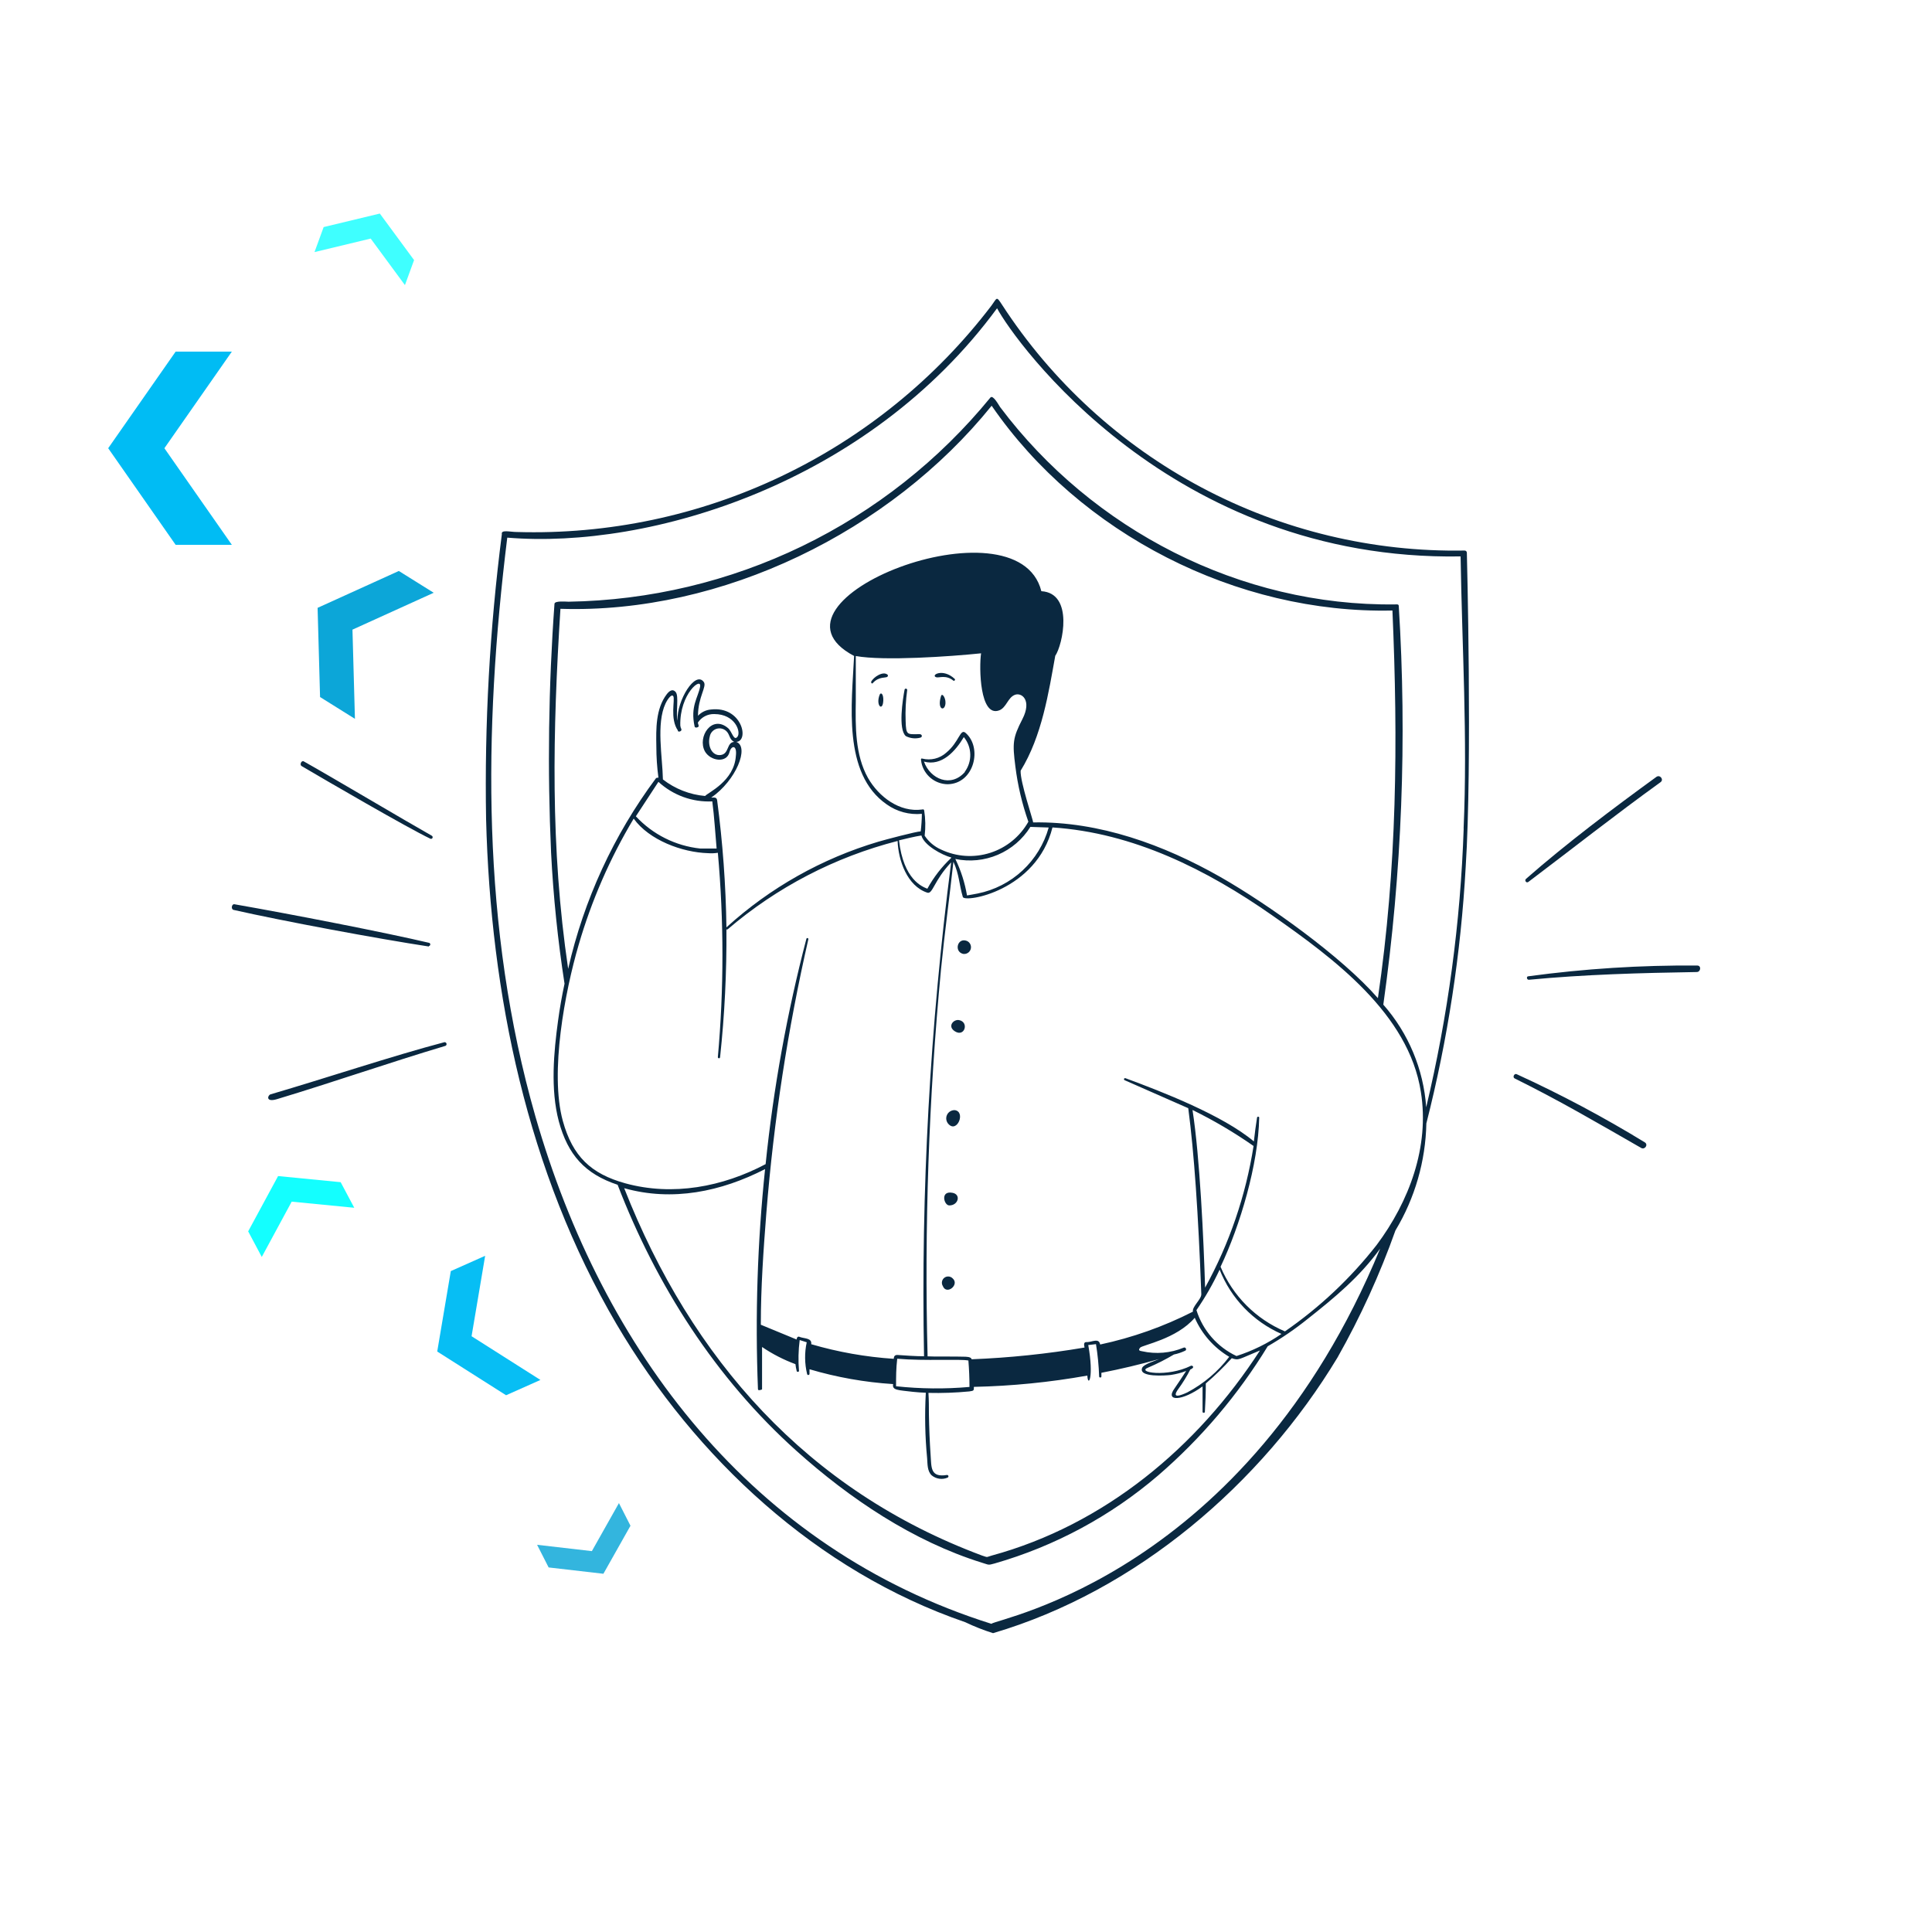 <?xml version="1.0" encoding="UTF-8"?>
<svg xmlns="http://www.w3.org/2000/svg" width="500" height="500" viewBox="0 0 500 500" fill="none">
  <path d="M246.52 330.82C246.239 330.541 245.865 330.375 245.469 330.353C245.073 330.331 244.683 330.455 244.372 330.701C244.062 330.948 243.852 331.3 243.784 331.69C243.715 332.08 243.792 332.482 244 332.82C244.96 335.28 248.44 332.46 246.52 330.82ZM247.08 287.3C246.659 287.289 246.243 287.403 245.886 287.627C245.529 287.851 245.246 288.176 245.073 288.561C244.899 288.946 244.844 289.373 244.913 289.789C244.982 290.205 245.172 290.592 245.46 290.9C247.72 293.34 250 287.68 247.08 287.3ZM248.2 264C246.74 263.74 245.12 265.64 247.12 266.9C249.66 268.52 250.86 264.5 248.2 264ZM115 269.72C101.24 273.36 84.54 278.96 70 283.22C69.28 283.44 68.66 285.36 71.68 284.46C86.24 280.08 100.68 275.02 115.3 270.66C115.406 270.606 115.489 270.516 115.534 270.407C115.58 270.298 115.585 270.176 115.549 270.063C115.513 269.95 115.438 269.853 115.338 269.791C115.237 269.728 115.117 269.703 115 269.72ZM78 198.22C84.2 201.88 105.42 214.22 111.34 217.04C111.389 217.068 111.442 217.087 111.498 217.094C111.553 217.101 111.61 217.097 111.664 217.082C111.718 217.067 111.769 217.042 111.813 217.007C111.857 216.972 111.893 216.929 111.92 216.88C111.948 216.829 111.966 216.773 111.972 216.715C111.978 216.657 111.972 216.598 111.956 216.542C111.939 216.487 111.911 216.435 111.874 216.39C111.837 216.345 111.792 216.307 111.74 216.28C105 212.48 85.44 200.86 78.64 197.06C78 196.7 77.52 197.86 78 198.22ZM395.54 228.24C406.96 219.62 418.16 210.78 429.76 202.42C430.66 201.76 429.62 200.42 428.7 201.04C417.52 209.16 405.36 218.3 394.94 227.44C394.46 227.86 395.02 228.64 395.54 228.24ZM110.98 244.84C111.093 244.825 111.196 244.767 111.267 244.677C111.338 244.587 111.372 244.474 111.36 244.36C111.353 244.287 111.327 244.218 111.285 244.158C111.243 244.099 111.186 244.051 111.12 244.02C99.98 241.38 75.12 236.54 60.68 234.02C59.92 233.9 59.74 235.32 60.44 235.48C73.22 238.38 97.78 242.94 111.02 244.96L110.98 244.84ZM250.2 243.5C247.8 242.58 246.84 246.24 249.22 246.86C249.648 246.937 250.088 246.852 250.458 246.623C250.827 246.395 251.098 246.037 251.22 245.62C251.342 245.203 251.305 244.756 251.116 244.365C250.928 243.973 250.602 243.665 250.2 243.5ZM246.52 308.7C243.26 308.06 244.3 311.96 245.66 311.96C248 312 248.78 309.12 246.52 308.7ZM425.68 295.64C414.991 289.1 403.918 283.209 392.52 278C391.9 277.7 391.36 278.8 392 279.1C403.7 284.88 413.62 290.72 424.76 297.1C425.7 297.6 426.62 296.24 425.68 295.64ZM249.88 189.66C248.48 188.46 248.26 192.02 244.88 194.8C244.051 195.543 243.052 196.07 241.97 196.335C240.889 196.6 239.759 196.595 238.68 196.32C238.1 196.14 238.46 197.02 238.46 197.36C238.784 198.929 239.635 200.341 240.872 201.359C242.109 202.378 243.658 202.943 245.26 202.96C252.14 202.84 254.32 193.48 249.88 189.66ZM249.72 199.78C246.12 203.92 240.74 201.66 239.12 197.1C243.78 198.38 247.3 194.34 249.44 190.76C250.479 192.023 251.065 193.597 251.105 195.232C251.145 196.867 250.636 198.468 249.66 199.78H249.72ZM238 190C234.8 190 234.48 190.42 234.38 186.6C234.277 183.927 234.411 181.25 234.78 178.6C234.786 178.554 234.782 178.507 234.768 178.462C234.755 178.418 234.733 178.376 234.703 178.341C234.673 178.305 234.636 178.276 234.594 178.255C234.552 178.234 234.507 178.222 234.46 178.22C234.418 178.214 234.375 178.217 234.334 178.228C234.293 178.239 234.255 178.259 234.222 178.285C234.188 178.311 234.16 178.343 234.139 178.38C234.118 178.417 234.105 178.458 234.1 178.5C233.64 180.9 232.4 188.72 234.42 190.5C235.56 191.09 236.877 191.24 238.12 190.92C238.82 190.78 238.66 190 238 190Z" fill="#0A2840"></path>
  <path d="M379.62 143.04C379.62 142.965 379.605 142.89 379.576 142.821C379.546 142.752 379.503 142.689 379.449 142.637C379.395 142.585 379.331 142.544 379.26 142.517C379.19 142.49 379.115 142.477 379.04 142.48C355.327 142.9 331.897 137.281 310.953 126.151C290.01 115.022 272.242 98.748 259.32 78.86C257.8 76.52 258.08 77.08 256.58 79.1C242.23 97.925 223.599 113.058 202.233 123.245C180.867 133.433 157.38 138.381 133.72 137.68C132.04 137.68 129.6 137 129.88 138.24C126.735 162.695 125.372 187.347 125.8 212C126.96 257.34 136.44 303.28 159.58 342.72C180 377.4 211.46 406.66 249.8 419.82C252.13 420.936 254.536 421.885 257 422.66C294.12 411.72 326.42 384.06 346.16 351.3C352.092 340.799 357.104 329.805 361.14 318.44C366.179 310.063 368.937 300.513 369.14 290.74C374.674 268.988 378.083 246.751 379.32 224.34C381.04 197.72 379.62 143.08 379.62 143.04ZM356.26 322.22C349.527 330.822 341.53 338.354 332.54 344.56C325.02 341.371 319.042 335.371 315.88 327.84C320.94 317.18 325.66 301.34 325.88 289.24C325.88 288.92 325.36 288.92 325.32 289.24C325 291.24 324.74 293.24 324.5 295.4C316.5 288.66 300.74 282.52 291.22 279.02C291.147 279.012 291.073 279.029 291.011 279.069C290.949 279.109 290.903 279.17 290.88 279.24C290.871 279.298 290.88 279.358 290.905 279.411C290.93 279.464 290.97 279.509 291.02 279.54L307.52 286.8C309.04 298.34 310.12 314.08 310.9 334.94C310.9 336.3 308.5 338.12 308.72 339.46C301.124 343.325 293.056 346.182 284.72 347.96C284.4 346.2 282.72 347.3 281.34 347.34C280.38 347.22 280.52 348 280.68 348.74C271.009 350.382 261.242 351.397 251.44 351.78C251.44 351.46 251 351.16 249.92 351.12C247.06 351.02 241.32 351.12 240.06 351.02C239.199 317.574 240.361 284.106 243.54 250.8C244.46 241.46 245.72 232.36 246.74 223.02C248.26 226.28 248.24 229.02 249.18 232.14C249.66 233.68 268.22 230.62 272.38 214.14C293.34 215.52 312.38 225.1 329.28 236.92C345.12 248 364.58 262.36 367.72 282.6C370 296.78 364.68 310.98 356.26 322.22ZM243.54 219.86C241.812 219.098 240.341 217.855 239.3 216.28C239.56 214.111 239.52 211.917 239.18 209.76C239.06 209.36 238.92 209.46 238.64 209.5C232.8 210.3 227.42 206.2 224.64 201.34C221.28 195.34 221.38 188 221.48 181.34V169.78C228.78 171.1 245.96 169.9 253.9 169.08C253.36 172.76 253.56 185.74 258.6 183.84C260.46 183.12 260.8 180.58 262.6 179.84C264.4 179.1 267.12 181.2 264.6 186.1C262.08 191 262 192.28 262.78 198.38C263.387 203.246 264.513 208.034 266.14 212.66C263.985 216.499 260.454 219.378 256.259 220.715C252.064 222.051 247.518 221.746 243.54 219.86ZM246.2 222C243.722 224.321 241.629 227.021 240 230C238.72 229.48 233.84 227.72 232.66 217.48C234.52 217.04 236.66 216.5 238.46 216.22C239.12 218.76 243.74 221.26 246.18 221.92L246.2 222ZM266.66 214L271.4 214.16C270.21 218.426 267.864 222.279 264.62 225.293C261.376 228.308 257.361 230.366 253.02 231.24C252.1 231.44 251.18 231.56 250.26 231.74C249.706 228.466 248.69 225.287 247.24 222.3C250.937 223.072 254.783 222.69 258.256 221.206C261.729 219.721 264.663 217.206 266.66 214ZM267.4 212.92C267.4 212.32 263.98 202.26 264.14 199.46C269.674 190.5 271.4 179.12 273.1 169.72C275 167 278 153.5 269.5 153C263.34 128.351 194 155.5 221.04 169.76C220.46 182 218 200.2 229.46 208.16C232.104 210.053 235.343 210.927 238.58 210.62C238.56 212.138 238.46 213.653 238.28 215.16C237.2 215.16 228.9 217.36 227.36 217.82C212.739 222.159 199.285 229.74 188 240C187.841 229.016 187.04 218.051 185.6 207.16C185.5 206.46 185.22 206.34 184.06 206.42C190.5 202 194 193.28 190.56 192C194 191.76 192 182.68 184 183.62C182.717 183.722 181.519 184.3 180.64 185.24C180.64 180.36 183 177.68 182.14 176.5C179.96 173.48 175.18 181.18 175.32 186.5C174.88 184.34 175.74 180.16 174.88 179.12C174.02 178.08 173.1 178.96 172.56 179.66C169.68 183.44 169.78 188.64 169.86 193.14C169.86 195.856 170.04 198.568 170.4 201.26C170.18 201.26 169.88 201.26 169.74 201.44C158.821 216.112 151.089 232.905 147.04 250.74C142.38 219.24 143.04 189.26 145.04 157.56C186.88 158.9 230.38 137.56 256.64 105C279.48 138.2 320.12 158.9 360.36 158C361.84 192 361.54 224.6 356.6 258.32C347.16 247.5 328.2 234.04 315.9 227C301.2 218.64 284.52 212.54 267.4 212.84V212.92ZM175.4 189.16C175.7 189.58 176.52 189.16 176.34 188.72C176.187 188.421 176.092 188.095 176.06 187.76C175.86 179.5 181.7 175 181.18 177.76C180.66 180.52 178.62 182.82 179.76 187.98C179.76 188.52 180.92 188.28 180.82 187.84C180.728 187.572 180.655 187.298 180.6 187.02C181.06 186.315 181.693 185.741 182.439 185.352C183.185 184.963 184.019 184.773 184.86 184.8C190.26 184.8 191.82 189.42 190.86 190.66C189.9 191.9 189.46 189.32 188.42 188.44C184.22 184.86 180.42 190.72 182.42 194.44C183.84 196.96 188.08 197.6 188.8 194.64C189.22 192.92 190.8 192.64 190.44 195.64C190 202.2 183.22 205.1 182.48 206C178.504 205.654 174.712 204.168 171.56 201.72C171.46 195.96 169.78 187.28 172.24 182.06C172.42 181.62 173.7 179.36 174.24 180.18C174.78 181 173.28 186 175.46 189.08L175.4 189.16ZM190 192C188 192.14 188.76 195.12 186.5 195.4C184.24 195.68 183.06 193.02 183.68 190.64C183.766 190.123 184.008 189.645 184.374 189.27C184.739 188.895 185.212 188.642 185.726 188.544C186.241 188.446 186.773 188.508 187.251 188.722C187.729 188.936 188.13 189.291 188.4 189.74C188.84 190.42 188.94 191.48 190 192ZM184.34 207.4C184.88 211.54 185.08 215.4 185.46 219.6H181.22C174.842 218.921 168.925 215.959 164.56 211.26L170.4 202.34C172.274 204.063 174.471 205.397 176.863 206.265C179.256 207.134 181.797 207.52 184.34 207.4ZM149.74 244.58C153.07 233.107 157.862 222.11 164 211.86C168 217.42 176.52 220.6 183.24 220.8C184.088 220.867 184.94 220.833 185.78 220.7C187.36 238.291 187.36 255.989 185.78 273.58C185.78 273.94 186.32 274.04 186.36 273.58C187.533 262.6 188.08 251.562 188 240.52C188.045 240.548 188.097 240.564 188.15 240.564C188.203 240.564 188.255 240.548 188.3 240.52C201.023 229.628 216.076 221.801 232.3 217.64C232.48 222.6 234.74 229.3 239.98 231.02C241.4 231.48 241.7 227.86 246.16 223.18C240.67 265.555 238.323 308.279 239.14 351C237.14 351 234.06 350.8 232.22 350.66C231.36 350.66 231.34 351.3 231.3 351.66C224.063 351.184 216.9 349.917 209.94 347.88C210.18 346.26 208.18 346.44 207.02 346.02C206.5 345.72 206.2 346.14 206.16 346.66L196.9 342.84C196.9 333.16 197.58 323.46 198.34 313.8C200.249 289.996 203.879 266.36 209.2 243.08C209.214 243.015 209.203 242.947 209.169 242.89C209.135 242.833 209.08 242.791 209.016 242.773C208.952 242.755 208.884 242.763 208.825 242.794C208.766 242.825 208.721 242.877 208.7 242.94C203.693 262.088 200.162 281.592 198.14 301.28C187.06 307.14 174.14 309.62 161.82 306.24C152.96 303.78 148.2 299.3 145.66 290.1C142.22 277.58 146.24 256.5 149.74 244.58ZM250.62 352.1C250.8 354.36 250.9 356.64 250.9 358.94C244.576 359.5 238.212 359.44 231.9 358.76C231.9 356.2 231.9 354.2 232.2 351.64C239.42 352.26 248.46 351.66 250.62 352.1ZM198 302.56C196.022 321.485 195.407 340.527 196.16 359.54C196.165 359.577 196.177 359.613 196.196 359.645C196.215 359.677 196.24 359.705 196.27 359.727C196.299 359.75 196.333 359.766 196.369 359.775C196.406 359.784 196.443 359.786 196.48 359.78C196.6 359.78 197.2 359.66 197.22 359.54V348.6C199.909 350.425 202.811 351.916 205.86 353.04C205.926 353.633 206.033 354.221 206.18 354.8C206.18 355.12 206.8 355.08 206.78 354.8C206.557 352.134 206.617 349.453 206.96 346.8L208.78 347.38C208.193 350.092 208.227 352.903 208.88 355.6C208.887 355.642 208.902 355.682 208.926 355.717C208.949 355.753 208.98 355.783 209.016 355.806C209.052 355.828 209.092 355.843 209.134 355.849C209.176 355.855 209.219 355.852 209.26 355.84C209.329 355.826 209.39 355.788 209.434 355.733C209.478 355.679 209.501 355.61 209.5 355.54V354.36C216.547 356.447 223.805 357.735 231.14 358.2C230.82 359.84 232.46 359.74 236.22 360.2C237.34 360.32 238.48 360.4 239.6 360.44C239.286 366.094 239.4 371.763 239.94 377.4C240.06 378.86 239.94 380.74 241.14 381.84C241.709 382.302 242.395 382.599 243.121 382.697C243.848 382.796 244.588 382.693 245.26 382.4C245.346 382.353 245.41 382.275 245.44 382.182C245.47 382.089 245.463 381.988 245.42 381.9C245.386 381.841 245.336 381.793 245.276 381.761C245.216 381.729 245.148 381.715 245.08 381.72C240.7 382.44 241.08 379.72 240.84 376.56C240.6 373.06 240.46 369.54 240.4 366C240.4 364.18 240.4 362.3 240.28 360.48C243.804 360.563 247.331 360.436 250.84 360.1C252.02 359.92 252.06 359.92 252.04 358.92C261.887 358.708 271.704 357.732 281.4 356C281.58 359.2 283.16 356.5 281.64 348.1L283.64 347.86C284.092 350.646 284.366 353.459 284.46 356.28C284.477 356.344 284.515 356.401 284.567 356.441C284.619 356.481 284.684 356.503 284.75 356.503C284.816 356.503 284.88 356.481 284.933 356.441C284.985 356.401 285.023 356.344 285.04 356.28C285.059 355.947 285.059 355.613 285.04 355.28C290.08 354.3 295.04 353.12 300 351.72C299.08 352.12 296 353.04 295.6 353.98C294.48 356.56 301.86 355.98 302.98 355.84C304.348 355.643 305.69 355.295 306.98 354.8C306.02 356.32 304.98 357.82 304 359.28C301.38 362.84 306 362.62 311.22 358.8V365.38C311.22 365.7 311.8 365.74 311.82 365.38C311.98 362.92 312.06 360.48 312.06 358.04C314.436 356.004 316.68 353.82 318.78 351.5C320.64 352.16 320.46 351.8 326.08 349.5C309.88 374.56 285.82 394.62 256.66 402.58C255.16 402.98 255.84 403.14 254.16 402.58C208.96 385.74 178.96 351.78 161.54 307.5C174 311.02 186.62 308.4 198 302.56ZM308.22 353.46C302.06 356.52 293.9 355.16 297.16 353.92C299.455 352.947 301.68 351.817 303.82 350.54C304.809 350.338 305.769 350.016 306.68 349.58C306.735 349.563 306.786 349.534 306.829 349.495C306.872 349.456 306.907 349.409 306.929 349.355C306.952 349.302 306.963 349.245 306.962 349.187C306.96 349.129 306.946 349.072 306.92 349.02C306.902 348.965 306.873 348.914 306.835 348.87C306.797 348.827 306.75 348.792 306.697 348.767C306.644 348.743 306.587 348.73 306.529 348.728C306.471 348.727 306.414 348.738 306.36 348.76C302.944 350.185 299.17 350.513 295.56 349.7C294.94 349.6 294.48 349.48 295.06 348.78C295.64 348.08 304.48 346.56 309.2 341.04C311.044 345.257 314.163 348.789 318.12 351.14C315.215 354.968 311.508 358.115 307.26 360.36C305.62 361.12 303.04 362.12 304.94 359.48C306.106 357.885 307.143 356.2 308.04 354.44C309.44 353.84 308.52 353.3 308.2 353.46H308.22ZM320 350.94C317.544 349.786 315.355 348.134 313.572 346.089C311.788 344.043 310.449 341.65 309.64 339.06C311.93 335.741 313.937 332.235 315.64 328.58C318.576 336.016 324.325 341.995 331.64 345.22C328.058 347.682 324.137 349.609 320 350.94ZM311.88 333.26C311.5 320.84 310.54 299.6 308.62 287.26C314.118 289.957 319.4 293.073 324.42 296.58C322.401 309.436 318.158 321.841 311.88 333.24V333.26ZM378.8 214.44C377.976 238.743 374.726 262.903 369.1 286.56C368.411 276.729 364.511 267.398 358 260C362.814 225.837 364.154 191.274 362 156.84C362 156.3 361.44 156.42 361.08 156.42C321.08 156.92 282.72 137.18 258.82 105.34C258.52 104.92 257 102.08 256.32 102.88C243.061 119.099 226.422 132.23 207.565 141.356C188.708 150.483 168.087 155.384 147.14 155.72C146.52 155.72 143.56 155.42 143.5 156.26C141.947 177.704 141.654 199.221 142.62 220.7C143.199 232.045 144.361 243.354 146.1 254.58C145.419 257.764 144.858 260.973 144.42 264.2C143.32 272.2 142.42 281.92 144.62 290.2C146.98 298.9 151.4 303.82 159.84 306.62C169.84 332.62 185.22 356.74 206.1 375.46C219.92 387.86 236.28 398.86 254.1 404.42C256.1 405.02 255.62 405.1 257.42 404.62C273.016 400.145 287.464 392.362 299.78 381.8C310.887 372.208 320.434 360.947 328.08 348.42C331.705 346.331 335.162 343.964 338.42 341.34C345.5 335.74 351.86 330.48 357.18 323.14C322.54 407.24 258.18 418.82 256.56 420.24C194.68 400.76 156 349.64 138.56 288.92C124.56 240.06 125.1 189.18 131.28 139.14C168.22 142.22 224.74 125.14 258.04 79.78C262.48 88.1 302.94 145.26 378 144C378.38 167.64 379.82 190.78 378.78 214.44H378.8Z" fill="#0A2840"></path>
  <path d="M225.44 176.48C225.44 176.76 225.66 177.02 225.86 176.8C227.5 174.94 229.38 175.56 229.7 175.1C229.7 175.1 229.92 174.78 229.7 174.62C228.56 173.58 226 175.24 225.44 176.48ZM439.24 249.88C424.626 249.766 410.022 250.695 395.54 252.66C394.96 252.66 395.1 253.62 395.7 253.56C410.14 252.18 424.58 251.8 439.08 251.56C440.16 251.6 440.38 249.88 439.24 249.88ZM243.54 180.12C242.54 183.38 244.16 184.12 244.6 182.56C245.04 181 243.86 179.12 243.54 180.12ZM227.68 179.74C226.52 182.58 228.5 184.36 228.6 181.22C228.64 179.6 228 179.1 227.68 179.74ZM242.32 175.28C242.98 175.48 244.82 174.58 246.72 176.14C246.96 176.34 247.32 175.92 247.08 175.7C244 172.8 240.7 174.78 242.32 175.28Z" fill="#0A2840"></path>
  <path opacity="0.76" d="M107.161 67.309L104.797 73.784L95.933 61.742L81.395 65.24L83.759 58.765L98.297 55.267L107.161 67.309Z" fill="#03FFFF"></path>
  <path d="M45.455 91H60L42.545 116L60 141H45.455L28 116L45.455 91Z" fill="#00BCF4"></path>
  <path opacity="0.93" d="M88.163 305.948L91.685 312.571L75.49 310.987L67.748 325.298L64.226 318.675L71.969 304.364L88.163 305.948Z" fill="#03FFFF"></path>
  <path opacity="0.95" d="M103.216 147.768L112.242 153.408L91.218 162.951L91.857 186.031L82.831 180.391L82.192 157.311L103.216 147.768Z" fill="#00A2D6"></path>
  <path opacity="0.97" d="M116.668 328.958L125.557 325L122.042 345.815L139.863 357.13L130.973 361.088L113.153 349.773L116.668 328.958Z" fill="#00BCF4"></path>
  <path opacity="0.8" d="M141.986 405.653L139 399.793L153.174 401.429L160.181 389L163.167 394.861L156.16 407.289L141.986 405.653Z" fill="#00A2D6"></path>
</svg>
